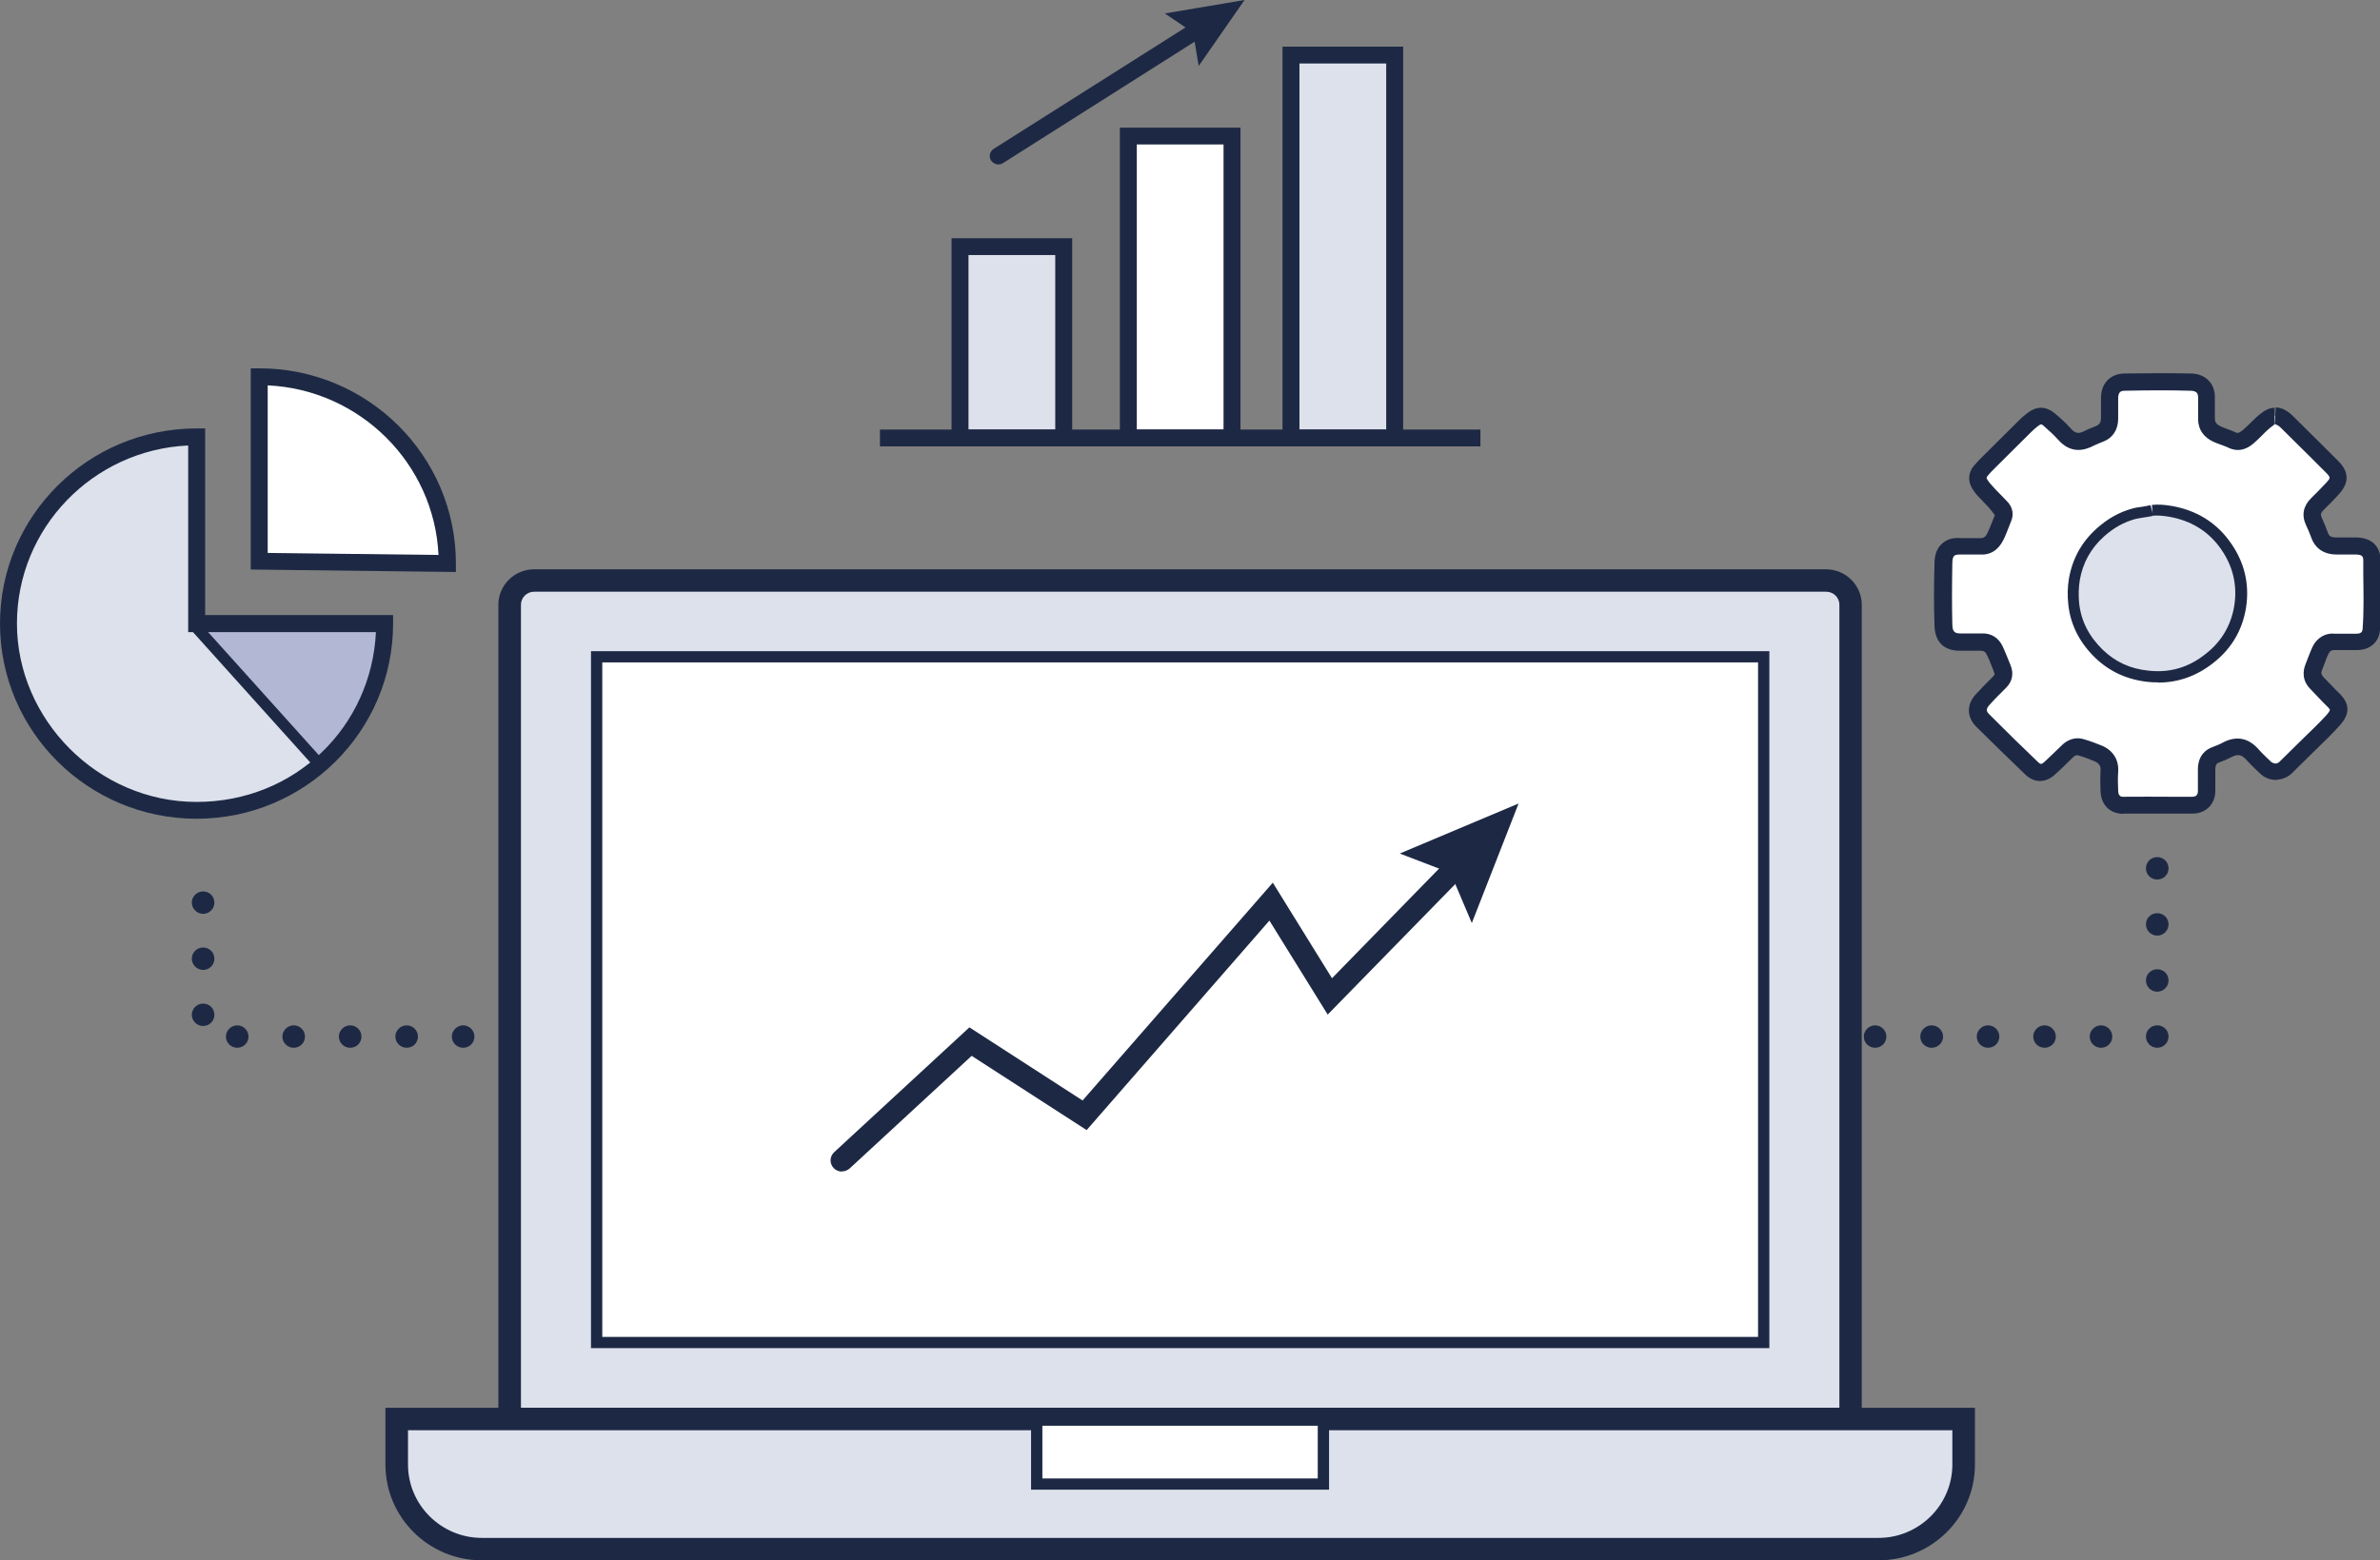 <?xml version="1.0" encoding="UTF-8"?>
<svg xmlns="http://www.w3.org/2000/svg" width="244" height="160" viewBox="0 0 244 160" fill="none">
  <rect x="0" y="0" width="244" height="160" fill="#808080" stroke="none"/>
  <g id="Laag_1" clip-path="url(#clip0_17_1130)">
    <path id="Vector" d="M214.238 106.291C214.238 105.67 214.771 105.141 215.396 105.141C216.045 105.141 216.554 105.67 216.554 106.291C216.554 106.935 216.045 107.441 215.396 107.441C214.771 107.441 214.238 106.935 214.238 106.291ZM208.448 106.291C208.448 105.67 208.981 105.141 209.606 105.141C210.255 105.141 210.764 105.67 210.764 106.291C210.764 106.935 210.255 107.441 209.606 107.441C208.981 107.441 208.448 106.935 208.448 106.291ZM202.658 106.291C202.658 105.67 203.19 105.141 203.816 105.141C204.464 105.141 204.974 105.67 204.974 106.291C204.974 106.935 204.464 107.441 203.816 107.441C203.19 107.441 202.658 106.935 202.658 106.291ZM196.868 106.291C196.868 105.67 197.4 105.141 198.026 105.141C198.674 105.141 199.207 105.67 199.207 106.291C199.207 106.935 198.674 107.441 198.026 107.441C197.4 107.441 196.868 106.935 196.868 106.291ZM191.077 106.291C191.077 105.67 191.61 105.141 192.235 105.141C192.884 105.141 193.393 105.67 193.393 106.291C193.393 106.935 192.884 107.441 192.235 107.441C191.61 107.441 191.077 106.935 191.077 106.291ZM185.287 106.291C185.287 105.67 185.82 105.141 186.445 105.141C187.094 105.141 187.603 105.67 187.603 106.291C187.603 106.935 187.094 107.441 186.445 107.441C185.82 107.441 185.287 106.935 185.287 106.291ZM179.497 106.291C179.497 105.67 180.03 105.141 180.655 105.141C181.303 105.141 181.813 105.67 181.813 106.291C181.813 106.935 181.303 107.441 180.655 107.441C180.03 107.441 179.497 106.935 179.497 106.291ZM173.707 106.291C173.707 105.67 174.239 105.141 174.865 105.141C175.513 105.141 176.023 105.67 176.023 106.291C176.023 106.935 175.513 107.441 174.865 107.441C174.239 107.441 173.707 106.935 173.707 106.291ZM167.916 106.291C167.916 105.67 168.449 105.141 169.074 105.141C169.723 105.141 170.233 105.67 170.233 106.291C170.233 106.935 169.723 107.441 169.074 107.441C168.449 107.441 167.916 106.935 167.916 106.291ZM162.126 106.291C162.126 105.67 162.659 105.141 163.307 105.141C163.933 105.141 164.442 105.67 164.442 106.291C164.442 106.935 163.933 107.441 163.307 107.441C162.659 107.441 162.126 106.935 162.126 106.291ZM156.336 106.291C156.336 105.67 156.869 105.141 157.494 105.141C158.143 105.141 158.652 105.67 158.652 106.291C158.652 106.935 158.143 107.441 157.494 107.441C156.869 107.441 156.336 106.935 156.336 106.291ZM150.546 106.291C150.546 105.67 151.078 105.141 151.704 105.141C152.352 105.141 152.885 105.67 152.885 106.291C152.885 106.935 152.352 107.441 151.704 107.441C151.078 107.441 150.546 106.935 150.546 106.291ZM144.756 106.291C144.756 105.67 145.288 105.141 145.914 105.141C146.562 105.141 147.072 105.67 147.072 106.291C147.072 106.935 146.562 107.441 145.914 107.441C145.288 107.441 144.756 106.935 144.756 106.291ZM138.965 106.291C138.965 105.67 139.498 105.141 140.123 105.141C140.772 105.141 141.281 105.67 141.281 106.291C141.281 106.935 140.772 107.441 140.123 107.441C139.498 107.441 138.965 106.935 138.965 106.291ZM133.175 106.291C133.175 105.67 133.708 105.141 134.333 105.141C134.982 105.141 135.491 105.67 135.491 106.291C135.491 106.935 134.982 107.441 134.333 107.441C133.708 107.441 133.175 106.935 133.175 106.291ZM127.408 106.291C127.408 105.67 127.918 105.141 128.543 105.141C129.191 105.141 129.701 105.67 129.701 106.291C129.701 106.935 129.191 107.441 128.543 107.441C127.918 107.441 127.408 106.935 127.408 106.291ZM121.595 106.291C121.595 105.67 122.127 105.141 122.753 105.141C123.401 105.141 123.911 105.67 123.911 106.291C123.911 106.935 123.401 107.441 122.753 107.441C122.127 107.441 121.595 106.935 121.595 106.291ZM115.804 106.291C115.804 105.67 116.337 105.141 116.986 105.141C117.611 105.141 118.121 105.67 118.121 106.291C118.121 106.935 117.611 107.441 116.986 107.441C116.337 107.441 115.804 106.935 115.804 106.291ZM110.014 106.291C110.014 105.67 110.547 105.141 111.172 105.141C111.821 105.141 112.33 105.67 112.33 106.291C112.33 106.935 111.821 107.441 111.172 107.441C110.547 107.441 110.014 106.935 110.014 106.291ZM104.224 106.291C104.224 105.67 104.757 105.141 105.382 105.141C106.031 105.141 106.54 105.67 106.54 106.291C106.54 106.935 106.031 107.441 105.382 107.441C104.757 107.441 104.224 106.935 104.224 106.291ZM98.434 106.291C98.434 105.67 98.966 105.141 99.592 105.141C100.24 105.141 100.75 105.67 100.75 106.291C100.75 106.935 100.24 107.441 99.592 107.441C98.966 107.441 98.434 106.935 98.434 106.291ZM92.644 106.291C92.644 105.67 93.176 105.141 93.802 105.141C94.45 105.141 94.96 105.67 94.96 106.291C94.96 106.935 94.45 107.441 93.802 107.441C93.176 107.441 92.644 106.935 92.644 106.291ZM86.853 106.291C86.853 105.67 87.386 105.141 88.011 105.141C88.66 105.141 89.169 105.67 89.169 106.291C89.169 106.935 88.66 107.441 88.011 107.441C87.386 107.441 86.853 106.935 86.853 106.291ZM81.063 106.291C81.063 105.67 81.596 105.141 82.221 105.141C82.87 105.141 83.379 105.67 83.379 106.291C83.379 106.935 82.87 107.441 82.221 107.441C81.596 107.441 81.063 106.935 81.063 106.291ZM75.273 106.291C75.273 105.67 75.806 105.141 76.431 105.141C77.079 105.141 77.589 105.67 77.589 106.291C77.589 106.935 77.079 107.441 76.431 107.441C75.806 107.441 75.273 106.935 75.273 106.291ZM69.483 106.291C69.483 105.67 70.015 105.141 70.641 105.141C71.289 105.141 71.799 105.67 71.799 106.291C71.799 106.935 71.289 107.441 70.641 107.441C70.015 107.441 69.483 106.935 69.483 106.291ZM63.692 106.291C63.692 105.67 64.225 105.141 64.85 105.141C65.499 105.141 66.008 105.67 66.008 106.291C66.008 106.935 65.499 107.441 64.85 107.441C64.225 107.441 63.692 106.935 63.692 106.291ZM57.902 106.291C57.902 105.67 58.435 105.141 59.06 105.141C59.709 105.141 60.218 105.67 60.218 106.291C60.218 106.935 59.709 107.441 59.06 107.441C58.435 107.441 57.902 106.935 57.902 106.291ZM52.112 106.291C52.112 105.67 52.645 105.141 53.27 105.141C53.919 105.141 54.428 105.67 54.428 106.291C54.428 106.935 53.919 107.441 53.27 107.441C52.645 107.441 52.112 106.935 52.112 106.291ZM46.322 106.291C46.322 105.67 46.855 105.141 47.48 105.141C48.128 105.141 48.638 105.67 48.638 106.291C48.638 106.935 48.128 107.441 47.48 107.441C46.855 107.441 46.322 106.935 46.322 106.291ZM40.532 106.291C40.532 105.67 41.064 105.141 41.69 105.141C42.338 105.141 42.848 105.67 42.848 106.291C42.848 106.935 42.338 107.441 41.69 107.441C41.064 107.441 40.532 106.935 40.532 106.291ZM34.741 106.291C34.741 105.67 35.274 105.141 35.899 105.141C36.548 105.141 37.057 105.67 37.057 106.291C37.057 106.935 36.548 107.441 35.899 107.441C35.274 107.441 34.741 106.935 34.741 106.291ZM28.951 106.291C28.951 105.67 29.484 105.141 30.109 105.141C30.758 105.141 31.267 105.67 31.267 106.291C31.267 106.935 30.758 107.441 30.109 107.441C29.484 107.441 28.951 106.935 28.951 106.291ZM23.161 106.291C23.161 105.67 23.694 105.141 24.319 105.141C24.967 105.141 25.477 105.67 25.477 106.291C25.477 106.935 24.967 107.441 24.319 107.441C23.694 107.441 23.161 106.935 23.161 106.291ZM220.005 106.291C220.005 105.647 220.515 105.141 221.163 105.141C221.812 105.141 222.321 105.647 222.321 106.291C222.321 106.912 221.812 107.441 221.163 107.441C220.515 107.441 220.005 106.912 220.005 106.291ZM19.664 104.06C19.664 103.416 20.196 102.91 20.822 102.91C21.47 102.91 21.98 103.416 21.98 104.06C21.98 104.681 21.47 105.21 20.822 105.21C20.196 105.21 19.664 104.681 19.664 104.06ZM220.005 100.541C220.005 99.897 220.515 99.391 221.163 99.391C221.812 99.391 222.321 99.897 222.321 100.541C222.321 101.162 221.812 101.691 221.163 101.691C220.515 101.691 220.005 101.162 220.005 100.541ZM19.664 98.309C19.664 97.665 20.196 97.159 20.822 97.159C21.47 97.159 21.98 97.665 21.98 98.309C21.98 98.93 21.47 99.46 20.822 99.46C20.196 99.46 19.664 98.93 19.664 98.309ZM220.005 94.79C220.005 94.146 220.515 93.64 221.163 93.64C221.812 93.64 222.321 94.146 222.321 94.79C222.321 95.411 221.812 95.94 221.163 95.94C220.515 95.94 220.005 95.411 220.005 94.79ZM19.664 92.559C19.664 91.915 20.196 91.409 20.822 91.409C21.47 91.409 21.98 91.915 21.98 92.559C21.98 93.18 21.47 93.709 20.822 93.709C20.196 93.709 19.664 93.18 19.664 92.559ZM220.005 89.04C220.005 88.396 220.515 87.89 221.163 87.89C221.812 87.89 222.321 88.396 222.321 89.04C222.321 89.684 221.812 90.19 221.163 90.19C220.515 90.19 220.005 89.684 220.005 89.04Z" fill="#1D2944"></path>
    <path id="Vector_2" d="M233.184 42.668C233.694 42.714 234.064 42.967 234.412 43.312C235.963 44.83 237.515 46.371 239.044 47.913C239.831 48.695 239.831 49.27 239.113 50.075C238.604 50.65 238.048 51.202 237.492 51.731C236.936 52.26 236.843 52.835 237.168 53.525C237.376 53.985 237.585 54.445 237.747 54.928C238.025 55.71 238.627 56.009 239.414 56.009C240.086 56.009 240.758 56.009 241.406 56.009C242.425 56.009 243.051 56.446 243.051 57.412C243.051 59.804 243.166 62.174 243.004 64.566C242.935 65.394 242.379 65.831 241.522 65.831C240.758 65.831 239.97 65.831 239.206 65.831C238.557 65.831 238.071 66.107 237.793 66.659C237.515 67.234 237.307 67.855 237.075 68.43C236.82 69.074 236.982 69.603 237.469 70.086C238.025 70.638 238.534 71.19 239.09 71.742C239.831 72.478 239.831 72.984 239.09 73.835C238.025 75.032 236.82 76.113 235.685 77.24C235.199 77.723 234.689 78.206 234.203 78.712C233.624 79.287 232.698 79.218 232.211 78.712C231.771 78.275 231.285 77.838 230.868 77.355C230.127 76.504 229.293 76.32 228.274 76.849C227.903 77.056 227.51 77.217 227.116 77.355C226.421 77.608 226.166 78.16 226.166 78.827C226.166 79.563 226.166 80.322 226.166 81.058C226.166 81.955 225.587 82.53 224.684 82.53C222.368 82.53 220.052 82.507 217.736 82.53C216.693 82.53 216.277 81.817 216.253 81.058C216.23 80.391 216.207 79.747 216.253 79.08C216.323 78.183 215.929 77.585 215.142 77.24C214.586 76.987 213.984 76.78 213.405 76.596C212.826 76.412 212.339 76.596 211.922 77.033C211.343 77.608 210.741 78.206 210.116 78.758C209.514 79.31 208.911 79.31 208.332 78.758C206.642 77.148 204.951 75.492 203.306 73.835C202.635 73.145 202.635 72.386 203.306 71.673C203.862 71.052 204.465 70.477 205.044 69.879C205.46 69.465 205.507 69.005 205.298 68.476C205.044 67.855 204.812 67.234 204.511 66.636C204.233 66.061 203.77 65.762 203.098 65.808C202.403 65.831 201.732 65.808 201.037 65.808C199.74 65.808 199.3 65.187 199.253 64.083C199.184 61.967 199.207 59.828 199.253 57.688C199.276 56.354 199.971 55.871 201.037 55.963C201.662 56.009 202.287 55.963 202.913 55.963C203.723 56.009 204.233 55.664 204.603 54.928C204.905 54.33 205.113 53.686 205.368 53.065C205.53 52.674 205.46 52.283 205.183 51.984C204.719 51.478 204.233 50.995 203.77 50.512C203.492 50.213 203.214 49.914 202.982 49.569C202.681 49.086 202.727 48.626 203.052 48.235C203.376 47.821 203.77 47.453 204.14 47.084C205.298 45.934 206.456 44.784 207.614 43.634C207.846 43.404 208.078 43.197 208.332 42.99C208.958 42.484 209.444 42.415 210.139 42.99C210.672 43.45 211.204 43.933 211.691 44.462C212.386 45.244 213.15 45.382 214.099 44.922C214.516 44.715 214.956 44.554 215.373 44.37C215.999 44.117 216.3 43.542 216.277 42.852C216.277 42.139 216.277 41.449 216.277 40.736C216.277 39.724 216.809 39.103 217.828 39.08C220.075 39.057 222.345 39.034 224.591 39.08C225.634 39.103 226.236 39.701 226.213 40.782C226.213 41.426 226.236 42.07 226.213 42.691C226.166 43.542 226.583 44.071 227.324 44.416C227.811 44.646 228.32 44.761 228.807 45.014C229.478 45.336 229.965 45.129 230.497 44.692C231.215 44.094 231.771 43.358 232.559 42.829C232.767 42.691 232.952 42.576 233.207 42.576" fill="white"></path>
    <path id="Vector_3" d="M217.666 83.45C216.323 83.45 215.396 82.53 215.35 81.127C215.327 80.437 215.303 79.747 215.35 79.057C215.396 78.551 215.211 78.275 214.748 78.068C214.215 77.838 213.659 77.631 213.103 77.47C212.941 77.424 212.779 77.401 212.478 77.7C211.876 78.298 211.273 78.896 210.648 79.448C209.699 80.299 208.587 80.299 207.66 79.448C205.97 77.815 204.279 76.182 202.611 74.526C201.615 73.513 201.592 72.225 202.588 71.167C203.167 70.546 203.746 69.948 204.348 69.35C204.487 69.212 204.534 69.143 204.418 68.89L204.186 68.292C204.024 67.878 203.862 67.464 203.654 67.073C203.538 66.843 203.399 66.728 203.051 66.728C202.611 66.728 202.194 66.728 201.778 66.728H200.99C199.855 66.751 198.396 66.314 198.327 64.175C198.257 62.266 198.257 60.218 198.327 57.734C198.327 56.86 198.604 56.17 199.114 55.733C199.6 55.296 200.226 55.112 201.06 55.181C201.361 55.181 201.662 55.181 201.963 55.181C202.287 55.181 202.588 55.181 202.912 55.181C203.283 55.204 203.538 55.135 203.769 54.629C203.955 54.238 204.117 53.824 204.279 53.41L204.51 52.835C204.117 52.26 203.746 51.869 203.376 51.501L203.098 51.202C202.797 50.903 202.472 50.558 202.194 50.098C201.731 49.316 201.778 48.465 202.357 47.775C202.681 47.383 203.028 47.016 203.399 46.67C204.673 45.405 205.831 44.255 206.989 43.105C207.243 42.852 207.498 42.622 207.776 42.415C208.772 41.61 209.722 41.61 210.694 42.415C211.273 42.898 211.829 43.404 212.316 43.956C212.756 44.439 213.08 44.508 213.682 44.209C213.983 44.048 214.308 43.91 214.632 43.795L215.002 43.634C215.002 43.634 215.396 43.473 215.396 42.921V40.805C215.396 39.31 216.346 38.321 217.805 38.298C220.075 38.275 222.344 38.252 224.614 38.298C225.587 38.321 226.143 38.712 226.444 39.034C226.745 39.356 227.116 39.931 227.069 40.897C227.069 41.173 227.069 41.449 227.069 41.702C227.069 42.07 227.069 42.461 227.069 42.829C227.069 43.197 227.139 43.473 227.671 43.726C227.88 43.818 228.088 43.887 228.297 43.979C228.598 44.094 228.899 44.186 229.177 44.324C229.362 44.416 229.478 44.462 229.918 44.117C230.196 43.887 230.428 43.634 230.682 43.404C231.099 42.99 231.516 42.576 232.049 42.208C232.257 42.07 232.674 41.817 233.207 41.817L233.161 43.542C232.651 43.91 232.28 44.255 231.933 44.623C231.655 44.899 231.354 45.198 231.053 45.451C230.729 45.727 229.756 46.556 228.413 45.888C228.181 45.773 227.949 45.704 227.718 45.612C227.463 45.52 227.208 45.428 226.953 45.313C225.541 44.669 225.309 43.565 225.355 42.76C225.355 42.438 225.355 42.093 225.355 41.771C225.355 41.472 225.355 41.173 225.355 40.874C225.355 40.667 225.355 40.391 225.193 40.253C225.054 40.115 224.776 40.069 224.591 40.069C222.344 40 220.098 40.023 217.851 40.069C217.481 40.069 217.156 40.138 217.156 40.851V42.944C217.156 44.025 216.624 44.876 215.72 45.244L215.327 45.405C215.049 45.52 214.771 45.635 214.493 45.773C213.196 46.417 212.015 46.211 211.042 45.129C210.579 44.623 210.092 44.163 209.583 43.726C209.282 43.45 209.258 43.45 208.888 43.726C208.656 43.91 208.448 44.094 208.239 44.301C207.081 45.451 205.923 46.602 204.765 47.752C204.325 48.189 204.024 48.488 203.746 48.833C203.654 48.948 203.63 49.017 203.746 49.178C203.908 49.454 204.117 49.684 204.395 49.983L204.673 50.282C205.066 50.673 205.437 51.064 205.831 51.478C206.34 52.03 206.479 52.766 206.178 53.456L205.97 53.985C205.784 54.445 205.622 54.905 205.391 55.365C204.858 56.423 204.047 56.952 202.889 56.86C202.611 56.86 202.357 56.86 202.079 56.86C201.708 56.86 201.361 56.86 201.013 56.86C200.805 56.86 200.527 56.86 200.365 56.975C200.226 57.09 200.156 57.366 200.156 57.734C200.11 60.172 200.11 62.197 200.156 64.06C200.179 64.819 200.411 64.957 201.06 64.957H201.893C202.287 64.957 202.704 64.957 203.098 64.957C204.117 64.888 204.904 65.394 205.321 66.291C205.53 66.728 205.692 67.165 205.877 67.602L206.109 68.177C206.479 69.051 206.317 69.879 205.669 70.523C205.09 71.098 204.51 71.673 203.955 72.294C203.561 72.731 203.654 72.962 203.955 73.26C205.599 74.917 207.267 76.55 208.957 78.16C209.189 78.367 209.258 78.413 209.56 78.16C210.162 77.608 210.741 77.033 211.343 76.458C212.223 75.584 213.103 75.63 213.682 75.814C214.308 75.998 214.933 76.228 215.535 76.481C216.67 76.987 217.249 77.953 217.156 79.172C217.11 79.793 217.133 80.414 217.156 81.058C217.156 81.725 217.55 81.725 217.759 81.702C219.357 81.679 220.978 81.702 222.576 81.702H224.73C225.147 81.702 225.332 81.518 225.332 81.104V80.253C225.332 79.793 225.332 79.31 225.332 78.85C225.355 77.424 226.189 76.826 226.861 76.596C227.208 76.458 227.579 76.32 227.903 76.136C229.269 75.423 230.52 75.653 231.562 76.849C231.817 77.148 232.118 77.424 232.419 77.723L232.883 78.16C232.883 78.16 233.137 78.298 233.276 78.298C233.276 78.298 233.531 78.275 233.647 78.16L236.195 75.653C236.982 74.894 237.77 74.135 238.511 73.329C238.858 72.939 238.858 72.8 238.858 72.8C238.858 72.8 238.858 72.685 238.557 72.409C238.256 72.11 237.955 71.811 237.654 71.489C237.422 71.236 237.167 70.983 236.936 70.73C235.963 69.787 236.102 68.798 236.357 68.131L236.588 67.533C236.75 67.119 236.913 66.682 237.098 66.291C237.515 65.44 238.372 64.888 239.298 64.98C240.062 64.98 240.827 64.98 241.591 64.98C242.17 64.98 242.193 64.681 242.216 64.497C242.355 62.68 242.309 60.794 242.286 58.976V57.412C242.263 57.136 242.263 56.86 241.475 56.86H240.109H239.483C237.978 56.837 237.26 55.963 236.982 55.204C236.82 54.744 236.635 54.307 236.426 53.87C235.94 52.835 236.125 51.892 236.936 51.087C237.468 50.558 238.001 50.029 238.511 49.477C238.928 49.017 238.951 48.971 238.488 48.488C237.144 47.13 235.778 45.796 234.411 44.439L233.855 43.887C233.601 43.634 233.392 43.519 233.184 43.496L233.323 41.771C233.971 41.817 234.527 42.116 235.083 42.668L235.639 43.22C237.005 44.577 238.372 45.911 239.738 47.291C240.827 48.396 240.85 49.477 239.831 50.627C239.298 51.225 238.742 51.777 238.186 52.329C237.908 52.605 237.885 52.789 238.047 53.134C238.279 53.617 238.464 54.1 238.65 54.606C238.765 54.951 238.951 55.112 239.507 55.112H240.132H241.522C243.073 55.112 244.023 55.963 244.046 57.366V58.907C244.092 60.77 244.139 62.68 244 64.589C243.907 65.831 243.004 66.636 241.684 66.659C240.896 66.659 240.132 66.659 239.344 66.659C238.951 66.659 238.835 66.82 238.742 67.004C238.557 67.349 238.441 67.717 238.302 68.085L238.047 68.729C237.955 68.982 237.955 69.166 238.233 69.465C238.488 69.718 238.742 69.994 238.997 70.247C239.275 70.546 239.553 70.845 239.854 71.121C240.919 72.179 240.943 73.215 239.854 74.411C239.09 75.262 238.279 76.044 237.468 76.826L234.944 79.31C234.527 79.724 233.971 79.908 233.346 79.977C232.744 79.977 232.141 79.747 231.725 79.333L231.284 78.919C230.96 78.597 230.613 78.275 230.312 77.93C229.825 77.378 229.432 77.286 228.783 77.631C228.389 77.838 227.949 78.022 227.509 78.183C227.301 78.252 227.139 78.367 227.116 78.873C227.116 79.333 227.116 79.77 227.116 80.23V81.104C227.116 82.461 226.143 83.427 224.776 83.427H222.599C221.001 83.427 219.426 83.427 217.828 83.427H217.782L217.666 83.45Z" fill="#1D2944"></path>
    <path id="Vector_4" d="M220.584 52.352C219.982 52.513 219.357 52.536 218.732 52.697C217.435 53.065 216.323 53.709 215.327 54.583C213.868 55.894 212.964 57.504 212.64 59.413C212.501 60.218 212.478 61.024 212.571 61.829C212.779 63.899 213.706 65.601 215.188 67.027C216.601 68.384 218.291 69.12 220.26 69.327C222.646 69.58 224.73 68.913 226.583 67.441C228.297 66.084 229.316 64.313 229.663 62.197C230.034 59.804 229.455 57.596 227.973 55.664C226.606 53.893 224.777 52.835 222.576 52.444C221.951 52.329 221.302 52.26 220.654 52.329" fill="#DDE1EC"></path>
    <path id="Vector_5" d="M221.233 69.971C220.885 69.971 220.561 69.971 220.214 69.925C218.083 69.695 216.276 68.867 214.817 67.464C213.196 65.9 212.246 64.037 212.038 61.921C211.945 61.024 211.969 60.196 212.107 59.344C212.455 57.32 213.404 55.572 214.979 54.169C216.091 53.18 217.272 52.513 218.616 52.145C218.94 52.053 219.287 52.007 219.635 51.961C219.913 51.915 220.191 51.869 220.469 51.8L220.7 52.628L220.608 51.777C221.233 51.708 221.928 51.754 222.715 51.892C225.124 52.329 227.069 53.502 228.459 55.342C230.057 57.435 230.659 59.782 230.266 62.312C229.895 64.589 228.806 66.475 226.977 67.924C225.263 69.304 223.341 69.994 221.256 69.994L221.233 69.971ZM220.7 52.904C220.399 52.973 220.075 53.019 219.774 53.065C219.473 53.111 219.195 53.157 218.894 53.226C217.736 53.548 216.693 54.123 215.721 54.997C214.354 56.216 213.52 57.734 213.219 59.505C213.103 60.242 213.08 61.001 213.15 61.783C213.335 63.646 214.146 65.233 215.582 66.636C216.879 67.878 218.407 68.591 220.306 68.775C222.507 69.005 224.429 68.43 226.189 67.004C227.787 65.739 228.737 64.083 229.061 62.105C229.409 59.897 228.876 57.849 227.486 56.009C226.259 54.399 224.568 53.387 222.437 52.996C221.766 52.881 221.187 52.835 220.677 52.881L220.7 52.904Z" fill="#1D2944"></path>
    <path id="Vector_6" d="M54.752 59.528H187.21C188.599 59.528 189.711 60.633 189.711 62.013V145.509H52.251V62.013C52.251 60.633 53.363 59.528 54.752 59.528Z" fill="#DDE1EC"></path>
    <path id="Vector_7" d="M190.892 146.659H51.093V62.013C51.093 60.011 52.737 58.378 54.752 58.378H187.209C189.224 58.378 190.869 60.011 190.869 62.013V146.659H190.892ZM53.409 144.359H188.576V62.013C188.576 61.277 187.974 60.678 187.232 60.678H54.752C54.011 60.678 53.409 61.277 53.409 62.013V144.359Z" fill="#1D2944"></path>
    <path id="Vector_8" d="M180.817 67.372H61.168V137.688H180.817V67.372Z" fill="white"></path>
    <path id="Vector_9" d="M181.396 138.24H60.589V66.774H181.396V138.24ZM61.747 137.09H180.238V67.924H61.747V137.09Z" fill="#1D2944"></path>
    <path id="Vector_10" d="M40.67 145.532H201.314V150.201C201.314 154.986 197.4 158.873 192.583 158.873H49.402C44.585 158.873 40.67 154.986 40.67 150.201V145.532Z" fill="#DDE1EC"></path>
    <path id="Vector_11" d="M192.583 160H49.402C43.936 160 39.513 155.584 39.513 150.178V144.359H202.473V150.178C202.473 155.607 198.026 160 192.583 160ZM41.829 146.659V150.178C41.829 154.319 45.233 157.7 49.402 157.7H192.583C196.752 157.7 200.157 154.319 200.157 150.178V146.659H41.829Z" fill="#1D2944"></path>
    <path id="Vector_12" d="M135.676 145.647H106.285V152.202H135.676V145.647Z" fill="white"></path>
    <path id="Vector_13" d="M136.256 152.754H105.707V145.049H136.256V152.754ZM106.865 151.604H135.098V146.199H106.865V151.604Z" fill="#1D2944"></path>
    <path id="Vector_14" d="M20.15 44.807C9.496 44.807 0.88 53.364 0.88 63.945C0.88 74.526 9.519 83.082 20.15 83.082C30.781 83.082 39.42 74.503 39.42 63.945H20.15V44.807Z" fill="#DDE1EC"></path>
    <path id="Vector_15" d="M21.1 65.417L33.166 78.068L35.784 75.147L38.586 69.557L39.42 63.945H20.822L21.1 65.417Z" fill="#B2B7D4"></path>
    <path id="Vector_16" d="M20.15 83.956C9.033 83.956 0 74.986 0 63.945C0 52.904 9.033 43.933 20.15 43.933H21.03V63.071H40.3V63.945C40.3 74.986 31.267 83.956 20.15 83.956ZM19.27 45.681C9.519 46.142 1.737 54.146 1.737 63.945C1.737 73.743 10.005 82.231 20.15 82.231C30.294 82.231 38.077 74.503 38.54 64.819H19.293V45.704L19.27 45.681Z" fill="#1D2944"></path>
    <path id="Vector_17" d="M26.565 38.62C37.219 38.62 45.835 47.2 45.835 57.757L26.565 57.527V38.62Z" fill="white"></path>
    <path id="Vector_18" d="M46.715 58.654L25.709 58.401V37.769H26.589C37.706 37.769 46.739 46.739 46.739 57.78V58.654H46.715ZM27.446 56.699L44.955 56.906C44.515 47.522 36.895 39.954 27.446 39.517V56.699Z" fill="#1D2944"></path>
    <path id="Vector_19" d="M20.399 63.777L19.536 64.543L32.621 79.089L33.485 78.323L20.399 63.777Z" fill="#1D2944"></path>
    <path id="Vector_20" d="M132.341 44.899H142.972V5.635H132.341V44.899Z" fill="#DDE1EC"></path>
    <path id="Vector_21" d="M143.852 45.773H131.484V4.784H143.852V45.773ZM133.221 44.048H142.115V6.509H133.221V44.048Z" fill="#1D2944"></path>
    <path id="Vector_22" d="M115.666 44.899H126.296V13.939H115.666V44.899Z" fill="white"></path>
    <path id="Vector_23" d="M127.177 45.773H114.809V13.088H127.177V45.773ZM116.546 44.048H125.439V14.813H116.546V44.048Z" fill="#1D2944"></path>
    <path id="Vector_24" d="M98.434 44.922H109.064V25.302H98.434V44.922Z" fill="#DDE1EC"></path>
    <path id="Vector_25" d="M109.922 45.773H97.554V24.428H109.922V45.773ZM99.291 44.048H108.185V26.153H99.291V44.048Z" fill="#1D2944"></path>
    <path id="Vector_26" d="M151.774 44.048H90.212V45.773H151.774V44.048Z" fill="#1D2944"></path>
    <path id="Vector_27" d="M102.348 16.86C102.07 16.86 101.792 16.722 101.607 16.469C101.352 16.078 101.468 15.526 101.862 15.273L122.753 2.047C123.147 1.794 123.703 1.909 123.957 2.3C124.212 2.691 124.096 3.243 123.703 3.496L102.835 16.722C102.696 16.814 102.534 16.86 102.371 16.86H102.348Z" fill="#1D2944"></path>
    <path id="Vector_28" d="M122.892 6.763L122.313 3.335L119.417 1.38L127.593 0L122.892 6.763Z" fill="#1D2944"></path>
    <path id="Vector_29" d="M86.321 120.138C86.02 120.138 85.695 120.023 85.464 119.77C85.024 119.31 85.047 118.574 85.533 118.137L99.384 105.348L110.987 112.846L130.489 90.512L136.557 100.311L149.087 87.476C149.527 87.016 150.268 87.016 150.731 87.453C151.195 87.89 151.195 88.626 150.731 89.086L136.117 104.037L130.141 94.399L111.404 115.883L99.615 108.269L87.108 119.816C86.877 120.023 86.599 120.115 86.321 120.115V120.138Z" fill="#1D2944"></path>
    <path id="Vector_30" d="M150.893 94.652L148.716 89.523L143.505 87.522L155.688 82.392L150.893 94.652Z" fill="#1D2944"></path>
  </g>
  <defs>
    <clipPath id="clip0_17_1130">
      <rect width="244" height="160" fill="white"></rect>
    </clipPath>
  </defs>
</svg>
